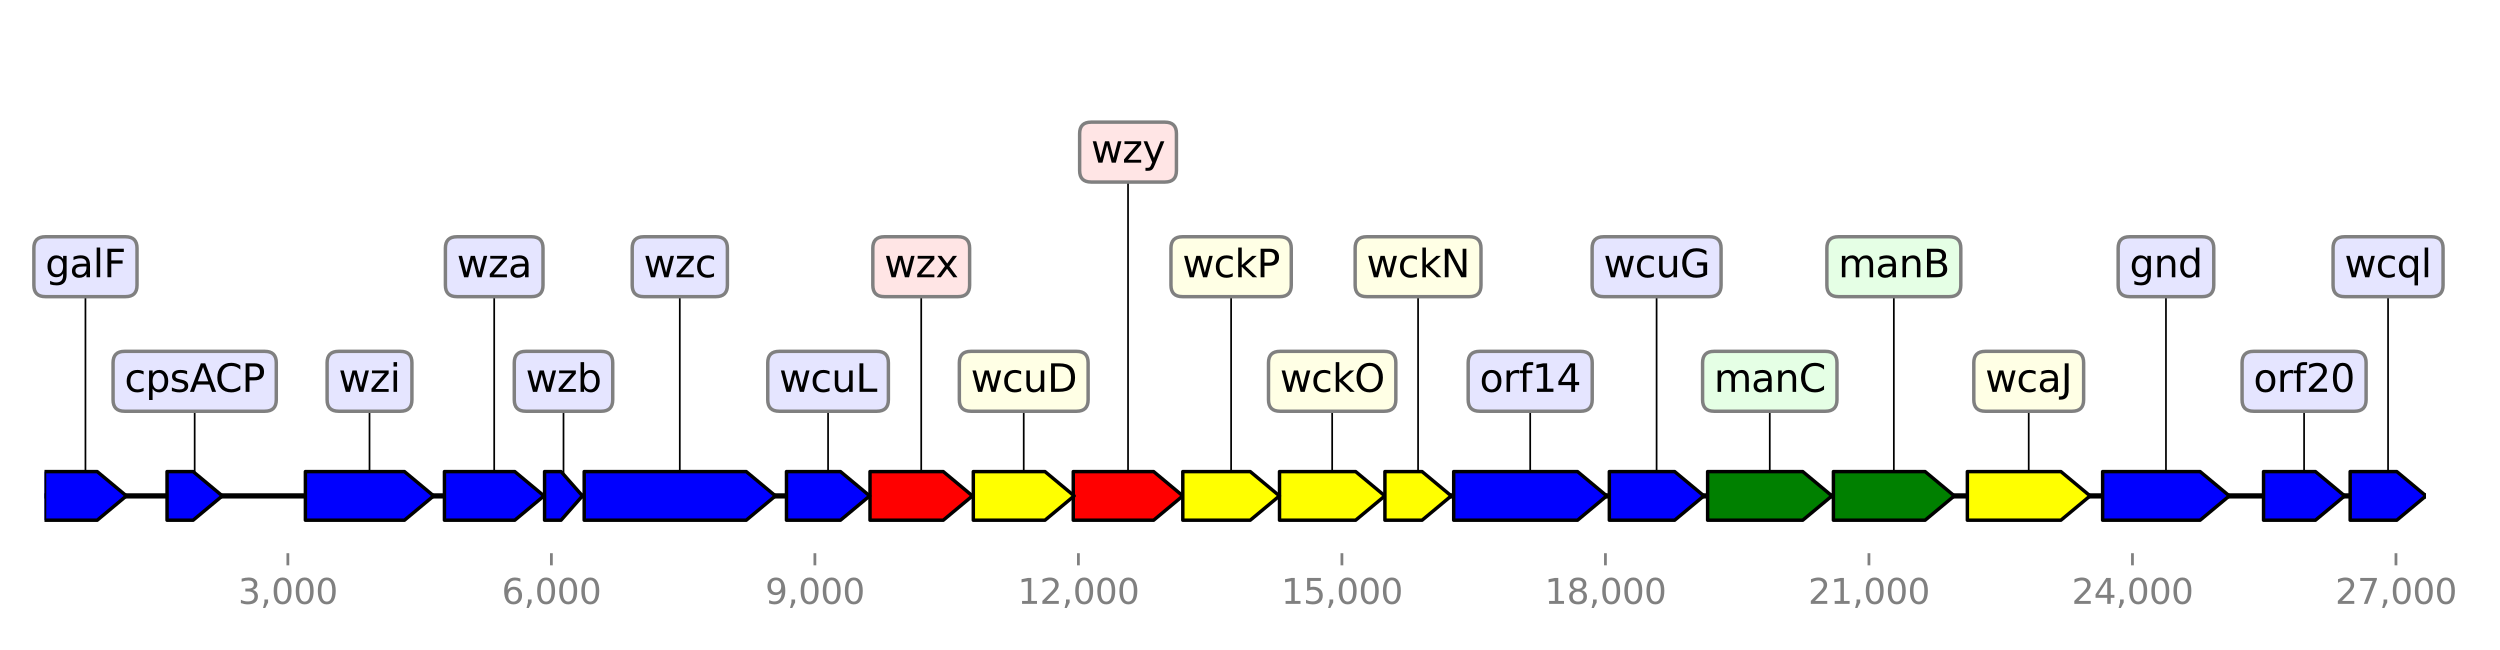 <?xml version="1.0" encoding="utf-8" standalone="no"?>
<!DOCTYPE svg PUBLIC "-//W3C//DTD SVG 1.1//EN"
  "http://www.w3.org/Graphics/SVG/1.1/DTD/svg11.dtd">
<svg height="187.2pt" version="1.1" viewBox="0 0 720 187.2" width="720pt" xmlns="http://www.w3.org/2000/svg" xmlns:xlink="http://www.w3.org/1999/xlink">
 <defs>
  <style type="text/css">*{stroke-linecap:butt;stroke-linejoin:round;}</style>
 </defs>
 <g id="figure_1">
  <g id="patch_1">
   <path d="M 0 187.2 
L 720 187.2 
L 720 0 
L 0 0 
z
" style="fill:#ffffff;"/>
  </g>
  <g id="axes_1">
   <g id="line2d_1">
    <path clip-path="url(#p49cddb6c77)" d="M 12.813 142.818 
L 698.685 142.818 
" style="fill:none;stroke:#000000;stroke-linecap:square;stroke-width:1.5;"/>
   </g>
   <g id="line2d_2">
    <path clip-path="url(#p49cddb6c77)" d="M 195.782 76.809 
L 195.782 142.818 
" style="fill:none;stroke:#000000;stroke-linecap:square;stroke-width:0.5;"/>
   </g>
   <g id="line2d_3">
    <path clip-path="url(#p49cddb6c77)" d="M 440.697 109.813 
L 440.697 142.818 
" style="fill:none;stroke:#000000;stroke-linecap:square;stroke-width:0.5;"/>
   </g>
   <g id="line2d_4">
    <path clip-path="url(#p49cddb6c77)" d="M 106.42 109.813 
L 106.42 142.818 
" style="fill:none;stroke:#000000;stroke-linecap:square;stroke-width:0.5;"/>
   </g>
   <g id="line2d_5">
    <path clip-path="url(#p49cddb6c77)" d="M 623.797 76.809 
L 623.797 142.818 
" style="fill:none;stroke:#000000;stroke-linecap:square;stroke-width:0.5;"/>
   </g>
   <g id="line2d_6">
    <path clip-path="url(#p49cddb6c77)" d="M 509.695 109.813 
L 509.695 142.818 
" style="fill:none;stroke:#000000;stroke-linecap:square;stroke-width:0.5;"/>
   </g>
   <g id="line2d_7">
    <path clip-path="url(#p49cddb6c77)" d="M 584.271 109.813 
L 584.271 142.818 
" style="fill:none;stroke:#000000;stroke-linecap:square;stroke-width:0.5;"/>
   </g>
   <g id="line2d_8">
    <path clip-path="url(#p49cddb6c77)" d="M 545.427 76.809 
L 545.427 142.818 
" style="fill:none;stroke:#000000;stroke-linecap:square;stroke-width:0.5;"/>
   </g>
   <g id="line2d_9">
    <path clip-path="url(#p49cddb6c77)" d="M 324.874 43.804 
L 324.874 142.818 
" style="fill:none;stroke:#000000;stroke-linecap:square;stroke-width:0.5;"/>
   </g>
   <g id="line2d_10">
    <path clip-path="url(#p49cddb6c77)" d="M 383.664 109.813 
L 383.664 142.818 
" style="fill:none;stroke:#000000;stroke-linecap:square;stroke-width:0.5;"/>
   </g>
   <g id="line2d_11">
    <path clip-path="url(#p49cddb6c77)" d="M 265.312 76.809 
L 265.312 142.818 
" style="fill:none;stroke:#000000;stroke-linecap:square;stroke-width:0.5;"/>
   </g>
   <g id="line2d_12">
    <path clip-path="url(#p49cddb6c77)" d="M 294.833 109.813 
L 294.833 142.818 
" style="fill:none;stroke:#000000;stroke-linecap:square;stroke-width:0.5;"/>
   </g>
   <g id="line2d_13">
    <path clip-path="url(#p49cddb6c77)" d="M 142.329 76.809 
L 142.329 142.818 
" style="fill:none;stroke:#000000;stroke-linecap:square;stroke-width:0.5;"/>
   </g>
   <g id="line2d_14">
    <path clip-path="url(#p49cddb6c77)" d="M 354.56 76.809 
L 354.56 142.818 
" style="fill:none;stroke:#000000;stroke-linecap:square;stroke-width:0.5;"/>
   </g>
   <g id="line2d_15">
    <path clip-path="url(#p49cddb6c77)" d="M 477.099 76.809 
L 477.099 142.818 
" style="fill:none;stroke:#000000;stroke-linecap:square;stroke-width:0.5;"/>
   </g>
   <g id="line2d_16">
    <path clip-path="url(#p49cddb6c77)" d="M 238.484 109.813 
L 238.484 142.818 
" style="fill:none;stroke:#000000;stroke-linecap:square;stroke-width:0.5;"/>
   </g>
   <g id="line2d_17">
    <path clip-path="url(#p49cddb6c77)" d="M 24.609 76.809 
L 24.609 142.818 
" style="fill:none;stroke:#000000;stroke-linecap:square;stroke-width:0.5;"/>
   </g>
   <g id="line2d_18">
    <path clip-path="url(#p49cddb6c77)" d="M 663.577 109.813 
L 663.577 142.818 
" style="fill:none;stroke:#000000;stroke-linecap:square;stroke-width:0.5;"/>
   </g>
   <g id="line2d_19">
    <path clip-path="url(#p49cddb6c77)" d="M 687.761 76.809 
L 687.761 142.818 
" style="fill:none;stroke:#000000;stroke-linecap:square;stroke-width:0.5;"/>
   </g>
   <g id="line2d_20">
    <path clip-path="url(#p49cddb6c77)" d="M 408.405 76.809 
L 408.405 142.818 
" style="fill:none;stroke:#000000;stroke-linecap:square;stroke-width:0.5;"/>
   </g>
   <g id="line2d_21">
    <path clip-path="url(#p49cddb6c77)" d="M 56.066 109.813 
L 56.066 142.818 
" style="fill:none;stroke:#000000;stroke-linecap:square;stroke-width:0.5;"/>
   </g>
   <g id="line2d_22">
    <path clip-path="url(#p49cddb6c77)" d="M 162.289 109.813 
L 162.289 142.818 
" style="fill:none;stroke:#000000;stroke-linecap:square;stroke-width:0.5;"/>
   </g>
   <g id="patch_2">
    <path clip-path="url(#p49cddb6c77)" d="M 168.246 135.818 
Q 191.582 135.818 214.918 135.818 
L 214.918 135.818 
Q 219.118 139.318 223.318 142.818 
Q 219.118 146.318 214.918 149.818 
L 214.918 149.818 
Q 191.582 149.818 168.246 149.818 
L 168.246 135.818 
z
" style="fill:#0000ff;stroke:#000000;stroke-linecap:round;"/>
   </g>
   <g id="patch_3">
    <path clip-path="url(#p49cddb6c77)" d="M 418.663 135.818 
Q 436.497 135.818 454.331 135.818 
L 454.331 135.818 
Q 458.531 139.318 462.73 142.818 
Q 458.531 146.318 454.331 149.818 
L 454.331 149.818 
Q 436.497 149.818 418.663 149.818 
L 418.663 135.818 
z
" style="fill:#0000ff;stroke:#000000;stroke-linecap:round;"/>
   </g>
   <g id="patch_4">
    <path clip-path="url(#p49cddb6c77)" d="M 87.953 135.818 
Q 102.22 135.818 116.488 135.818 
L 116.488 135.818 
Q 120.687 139.318 124.887 142.818 
Q 120.687 146.318 116.488 149.818 
L 116.488 149.818 
Q 102.22 149.818 87.953 149.818 
L 87.953 135.818 
z
" style="fill:#0000ff;stroke:#000000;stroke-linecap:round;"/>
   </g>
   <g id="patch_5">
    <path clip-path="url(#p49cddb6c77)" d="M 605.558 135.818 
Q 619.596 135.818 633.634 135.818 
L 633.634 135.818 
Q 637.835 139.318 642.037 142.818 
Q 637.835 146.318 633.634 149.818 
L 633.634 149.818 
Q 619.596 149.818 605.558 149.818 
L 605.558 135.818 
z
" style="fill:#0000ff;stroke:#000000;stroke-linecap:round;"/>
   </g>
   <g id="patch_6">
    <path clip-path="url(#p49cddb6c77)" d="M 491.797 135.818 
Q 505.493 135.818 519.19 135.818 
L 519.19 135.818 
Q 523.391 139.318 527.592 142.818 
Q 523.391 146.318 519.19 149.818 
L 519.19 149.818 
Q 505.493 149.818 491.797 149.818 
L 491.797 135.818 
z
" style="fill:#008000;stroke:#000000;stroke-linecap:round;"/>
   </g>
   <g id="patch_7">
    <path clip-path="url(#p49cddb6c77)" d="M 566.601 135.818 
Q 580.071 135.818 593.541 135.818 
L 593.541 135.818 
Q 597.741 139.318 601.941 142.818 
Q 597.741 146.318 593.541 149.818 
L 593.541 149.818 
Q 580.071 149.818 566.601 149.818 
L 566.601 135.818 
z
" style="fill:#ffff00;stroke:#000000;stroke-linecap:round;"/>
   </g>
   <g id="patch_8">
    <path clip-path="url(#p49cddb6c77)" d="M 528.022 135.818 
Q 541.227 135.818 554.431 135.818 
L 554.431 135.818 
Q 558.631 139.318 562.831 142.818 
Q 558.631 146.318 554.431 149.818 
L 554.431 149.818 
Q 541.227 149.818 528.022 149.818 
L 528.022 135.818 
z
" style="fill:#008000;stroke:#000000;stroke-linecap:round;"/>
   </g>
   <g id="patch_9">
    <path clip-path="url(#p49cddb6c77)" d="M 309.101 135.818 
Q 320.674 135.818 332.248 135.818 
L 332.248 135.818 
Q 336.447 139.318 340.646 142.818 
Q 336.447 146.318 332.248 149.818 
L 332.248 149.818 
Q 320.674 149.818 309.101 149.818 
L 309.101 135.818 
z
" style="fill:#ff0000;stroke:#000000;stroke-linecap:round;"/>
   </g>
   <g id="patch_10">
    <path clip-path="url(#p49cddb6c77)" d="M 368.499 135.818 
Q 379.464 135.818 390.429 135.818 
L 390.429 135.818 
Q 394.629 139.318 398.83 142.818 
Q 394.629 146.318 390.429 149.818 
L 390.429 149.818 
Q 379.464 149.818 368.499 149.818 
L 368.499 135.818 
z
" style="fill:#ffff00;stroke:#000000;stroke-linecap:round;"/>
   </g>
   <g id="patch_11">
    <path clip-path="url(#p49cddb6c77)" d="M 250.563 135.818 
Q 261.111 135.818 271.659 135.818 
L 271.659 135.818 
Q 275.86 139.318 280.06 142.818 
Q 275.86 146.318 271.659 149.818 
L 271.659 149.818 
Q 261.111 149.818 250.563 149.818 
L 250.563 135.818 
z
" style="fill:#ff0000;stroke:#000000;stroke-linecap:round;"/>
   </g>
   <g id="patch_12">
    <path clip-path="url(#p49cddb6c77)" d="M 280.313 135.818 
Q 290.634 135.818 300.956 135.818 
L 300.956 135.818 
Q 305.155 139.318 309.354 142.818 
Q 305.155 146.318 300.956 149.818 
L 300.956 149.818 
Q 290.634 149.818 280.313 149.818 
L 280.313 135.818 
z
" style="fill:#ffff00;stroke:#000000;stroke-linecap:round;"/>
   </g>
   <g id="patch_13">
    <path clip-path="url(#p49cddb6c77)" d="M 127.999 135.818 
Q 138.129 135.818 148.26 135.818 
L 148.26 135.818 
Q 152.46 139.318 156.66 142.818 
Q 152.46 146.318 148.26 149.818 
L 148.26 149.818 
Q 138.129 149.818 127.999 149.818 
L 127.999 135.818 
z
" style="fill:#0000ff;stroke:#000000;stroke-linecap:round;"/>
   </g>
   <g id="patch_14">
    <path clip-path="url(#p49cddb6c77)" d="M 340.646 135.818 
Q 350.36 135.818 360.073 135.818 
L 360.073 135.818 
Q 364.273 139.318 368.473 142.818 
Q 364.273 146.318 360.073 149.818 
L 360.073 149.818 
Q 350.36 149.818 340.646 149.818 
L 340.646 135.818 
z
" style="fill:#ffff00;stroke:#000000;stroke-linecap:round;"/>
   </g>
   <g id="patch_15">
    <path clip-path="url(#p49cddb6c77)" d="M 463.489 135.818 
Q 472.898 135.818 482.306 135.818 
L 482.306 135.818 
Q 486.508 139.318 490.709 142.818 
Q 486.508 146.318 482.306 149.818 
L 482.306 149.818 
Q 472.898 149.818 463.489 149.818 
L 463.489 135.818 
z
" style="fill:#0000ff;stroke:#000000;stroke-linecap:round;"/>
   </g>
   <g id="patch_16">
    <path clip-path="url(#p49cddb6c77)" d="M 226.506 135.818 
Q 234.283 135.818 242.06 135.818 
L 242.06 135.818 
Q 246.261 139.318 250.462 142.818 
Q 246.261 146.318 242.06 149.818 
L 242.06 149.818 
Q 234.283 149.818 226.506 149.818 
L 226.506 135.818 
z
" style="fill:#0000ff;stroke:#000000;stroke-linecap:round;"/>
   </g>
   <g id="patch_17">
    <path clip-path="url(#p49cddb6c77)" d="M 12.821 135.818 
Q 20.409 135.818 27.997 135.818 
L 27.997 135.818 
Q 32.197 139.318 36.398 142.818 
Q 32.197 146.318 27.997 149.818 
L 27.997 149.818 
Q 20.409 149.818 12.821 149.818 
L 12.821 135.818 
z
" style="fill:#0000ff;stroke:#000000;stroke-linecap:round;"/>
   </g>
   <g id="patch_18">
    <path clip-path="url(#p49cddb6c77)" d="M 651.903 135.818 
Q 659.377 135.818 666.852 135.818 
L 666.852 135.818 
Q 671.052 139.318 675.252 142.818 
Q 671.052 146.318 666.852 149.818 
L 666.852 149.818 
Q 659.377 149.818 651.903 149.818 
L 651.903 135.818 
z
" style="fill:#0000ff;stroke:#000000;stroke-linecap:round;"/>
   </g>
   <g id="patch_19">
    <path clip-path="url(#p49cddb6c77)" d="M 676.846 135.818 
Q 683.56 135.818 690.274 135.818 
L 690.274 135.818 
Q 694.476 139.318 698.677 142.818 
Q 694.476 146.318 690.274 149.818 
L 690.274 149.818 
Q 683.56 149.818 676.846 149.818 
L 676.846 135.818 
z
" style="fill:#0000ff;stroke:#000000;stroke-linecap:round;"/>
   </g>
   <g id="patch_20">
    <path clip-path="url(#p49cddb6c77)" d="M 398.855 135.818 
Q 404.206 135.818 409.557 135.818 
L 409.557 135.818 
Q 413.756 139.318 417.955 142.818 
Q 413.756 146.318 409.557 149.818 
L 409.557 149.818 
Q 404.206 149.818 398.855 149.818 
L 398.855 135.818 
z
" style="fill:#ffff00;stroke:#000000;stroke-linecap:round;"/>
   </g>
   <g id="patch_21">
    <path clip-path="url(#p49cddb6c77)" d="M 48.11 135.818 
Q 51.865 135.818 55.619 135.818 
L 55.619 135.818 
Q 59.821 139.318 64.022 142.818 
Q 59.821 146.318 55.619 149.818 
L 55.619 149.818 
Q 51.865 149.818 48.11 149.818 
L 48.11 135.818 
z
" style="fill:#0000ff;stroke:#000000;stroke-linecap:round;"/>
   </g>
   <g id="patch_22">
    <path clip-path="url(#p49cddb6c77)" d="M 156.837 135.818 
Q 159.208 135.818 161.578 135.818 
L 161.578 135.818 
Q 164.659 139.318 167.74 142.818 
Q 164.659 146.318 161.578 149.818 
L 161.578 149.818 
Q 159.208 149.818 156.837 149.818 
L 156.837 135.818 
z
" style="fill:#0000ff;stroke:#000000;stroke-linecap:round;"/>
   </g>
   <g id="matplotlib.axis_1">
    <g id="xtick_1">
     <g id="line2d_23">
      <defs>
       <path d="M 0 0 
L 0 3.5 
" id="mda0c9b6fb5" style="stroke:#808080;stroke-width:0.8;"/>
      </defs>
      <g>
       <use style="fill:#808080;stroke:#808080;stroke-width:0.8;" x="82.906" xlink:href="#mda0c9b6fb5" y="159.32"/>
      </g>
     </g>
     <g id="text_1">
      <!-- 3,000 -->
      <g style="fill:#808080;" transform="translate(68.592 173.918)scale(0.1 -0.1)">
       <defs>
        <path d="M 2597 2516 
Q 3050 2419 3304 2112 
Q 3559 1806 3559 1356 
Q 3559 666 3084 287 
Q 2609 -91 1734 -91 
Q 1441 -91 1130 -33 
Q 819 25 488 141 
L 488 750 
Q 750 597 1062 519 
Q 1375 441 1716 441 
Q 2309 441 2620 675 
Q 2931 909 2931 1356 
Q 2931 1769 2642 2001 
Q 2353 2234 1838 2234 
L 1294 2234 
L 1294 2753 
L 1863 2753 
Q 2328 2753 2575 2939 
Q 2822 3125 2822 3475 
Q 2822 3834 2567 4026 
Q 2313 4219 1838 4219 
Q 1578 4219 1281 4162 
Q 984 4106 628 3988 
L 628 4550 
Q 988 4650 1302 4700 
Q 1616 4750 1894 4750 
Q 2613 4750 3031 4423 
Q 3450 4097 3450 3541 
Q 3450 3153 3228 2886 
Q 3006 2619 2597 2516 
z
" id="DejaVuSans-33" transform="scale(0.016)"/>
        <path d="M 750 794 
L 1409 794 
L 1409 256 
L 897 -744 
L 494 -744 
L 750 256 
L 750 794 
z
" id="DejaVuSans-2c" transform="scale(0.016)"/>
        <path d="M 2034 4250 
Q 1547 4250 1301 3770 
Q 1056 3291 1056 2328 
Q 1056 1369 1301 889 
Q 1547 409 2034 409 
Q 2525 409 2770 889 
Q 3016 1369 3016 2328 
Q 3016 3291 2770 3770 
Q 2525 4250 2034 4250 
z
M 2034 4750 
Q 2819 4750 3233 4129 
Q 3647 3509 3647 2328 
Q 3647 1150 3233 529 
Q 2819 -91 2034 -91 
Q 1250 -91 836 529 
Q 422 1150 422 2328 
Q 422 3509 836 4129 
Q 1250 4750 2034 4750 
z
" id="DejaVuSans-30" transform="scale(0.016)"/>
       </defs>
       <use xlink:href="#DejaVuSans-33"/>
       <use x="63.623" xlink:href="#DejaVuSans-2c"/>
       <use x="95.41" xlink:href="#DejaVuSans-30"/>
       <use x="159.033" xlink:href="#DejaVuSans-30"/>
       <use x="222.656" xlink:href="#DejaVuSans-30"/>
      </g>
     </g>
    </g>
    <g id="xtick_2">
     <g id="line2d_24">
      <g>
       <use style="fill:#808080;stroke:#808080;stroke-width:0.8;" x="158.798" xlink:href="#mda0c9b6fb5" y="159.32"/>
      </g>
     </g>
     <g id="text_2">
      <!-- 6,000 -->
      <g style="fill:#808080;" transform="translate(144.484 173.918)scale(0.1 -0.1)">
       <defs>
        <path d="M 2113 2584 
Q 1688 2584 1439 2293 
Q 1191 2003 1191 1497 
Q 1191 994 1439 701 
Q 1688 409 2113 409 
Q 2538 409 2786 701 
Q 3034 994 3034 1497 
Q 3034 2003 2786 2293 
Q 2538 2584 2113 2584 
z
M 3366 4563 
L 3366 3988 
Q 3128 4100 2886 4159 
Q 2644 4219 2406 4219 
Q 1781 4219 1451 3797 
Q 1122 3375 1075 2522 
Q 1259 2794 1537 2939 
Q 1816 3084 2150 3084 
Q 2853 3084 3261 2657 
Q 3669 2231 3669 1497 
Q 3669 778 3244 343 
Q 2819 -91 2113 -91 
Q 1303 -91 875 529 
Q 447 1150 447 2328 
Q 447 3434 972 4092 
Q 1497 4750 2381 4750 
Q 2619 4750 2861 4703 
Q 3103 4656 3366 4563 
z
" id="DejaVuSans-36" transform="scale(0.016)"/>
       </defs>
       <use xlink:href="#DejaVuSans-36"/>
       <use x="63.623" xlink:href="#DejaVuSans-2c"/>
       <use x="95.41" xlink:href="#DejaVuSans-30"/>
       <use x="159.033" xlink:href="#DejaVuSans-30"/>
       <use x="222.656" xlink:href="#DejaVuSans-30"/>
      </g>
     </g>
    </g>
    <g id="xtick_3">
     <g id="line2d_25">
      <g>
       <use style="fill:#808080;stroke:#808080;stroke-width:0.8;" x="234.689" xlink:href="#mda0c9b6fb5" y="159.32"/>
      </g>
     </g>
     <g id="text_3">
      <!-- 9,000 -->
      <g style="fill:#808080;" transform="translate(220.375 173.918)scale(0.1 -0.1)">
       <defs>
        <path d="M 703 97 
L 703 672 
Q 941 559 1184 500 
Q 1428 441 1663 441 
Q 2288 441 2617 861 
Q 2947 1281 2994 2138 
Q 2813 1869 2534 1725 
Q 2256 1581 1919 1581 
Q 1219 1581 811 2004 
Q 403 2428 403 3163 
Q 403 3881 828 4315 
Q 1253 4750 1959 4750 
Q 2769 4750 3195 4129 
Q 3622 3509 3622 2328 
Q 3622 1225 3098 567 
Q 2575 -91 1691 -91 
Q 1453 -91 1209 -44 
Q 966 3 703 97 
z
M 1959 2075 
Q 2384 2075 2632 2365 
Q 2881 2656 2881 3163 
Q 2881 3666 2632 3958 
Q 2384 4250 1959 4250 
Q 1534 4250 1286 3958 
Q 1038 3666 1038 3163 
Q 1038 2656 1286 2365 
Q 1534 2075 1959 2075 
z
" id="DejaVuSans-39" transform="scale(0.016)"/>
       </defs>
       <use xlink:href="#DejaVuSans-39"/>
       <use x="63.623" xlink:href="#DejaVuSans-2c"/>
       <use x="95.41" xlink:href="#DejaVuSans-30"/>
       <use x="159.033" xlink:href="#DejaVuSans-30"/>
       <use x="222.656" xlink:href="#DejaVuSans-30"/>
      </g>
     </g>
    </g>
    <g id="xtick_4">
     <g id="line2d_26">
      <g>
       <use style="fill:#808080;stroke:#808080;stroke-width:0.8;" x="310.581" xlink:href="#mda0c9b6fb5" y="159.32"/>
      </g>
     </g>
     <g id="text_4">
      <!-- 12,000 -->
      <g style="fill:#808080;" transform="translate(293.085 173.918)scale(0.1 -0.1)">
       <defs>
        <path d="M 794 531 
L 1825 531 
L 1825 4091 
L 703 3866 
L 703 4441 
L 1819 4666 
L 2450 4666 
L 2450 531 
L 3481 531 
L 3481 0 
L 794 0 
L 794 531 
z
" id="DejaVuSans-31" transform="scale(0.016)"/>
        <path d="M 1228 531 
L 3431 531 
L 3431 0 
L 469 0 
L 469 531 
Q 828 903 1448 1529 
Q 2069 2156 2228 2338 
Q 2531 2678 2651 2914 
Q 2772 3150 2772 3378 
Q 2772 3750 2511 3984 
Q 2250 4219 1831 4219 
Q 1534 4219 1204 4116 
Q 875 4013 500 3803 
L 500 4441 
Q 881 4594 1212 4672 
Q 1544 4750 1819 4750 
Q 2544 4750 2975 4387 
Q 3406 4025 3406 3419 
Q 3406 3131 3298 2873 
Q 3191 2616 2906 2266 
Q 2828 2175 2409 1742 
Q 1991 1309 1228 531 
z
" id="DejaVuSans-32" transform="scale(0.016)"/>
       </defs>
       <use xlink:href="#DejaVuSans-31"/>
       <use x="63.623" xlink:href="#DejaVuSans-32"/>
       <use x="127.246" xlink:href="#DejaVuSans-2c"/>
       <use x="159.033" xlink:href="#DejaVuSans-30"/>
       <use x="222.656" xlink:href="#DejaVuSans-30"/>
       <use x="286.279" xlink:href="#DejaVuSans-30"/>
      </g>
     </g>
    </g>
    <g id="xtick_5">
     <g id="line2d_27">
      <g>
       <use style="fill:#808080;stroke:#808080;stroke-width:0.8;" x="386.472" xlink:href="#mda0c9b6fb5" y="159.32"/>
      </g>
     </g>
     <g id="text_5">
      <!-- 15,000 -->
      <g style="fill:#808080;" transform="translate(368.977 173.918)scale(0.1 -0.1)">
       <defs>
        <path d="M 691 4666 
L 3169 4666 
L 3169 4134 
L 1269 4134 
L 1269 2991 
Q 1406 3038 1543 3061 
Q 1681 3084 1819 3084 
Q 2600 3084 3056 2656 
Q 3513 2228 3513 1497 
Q 3513 744 3044 326 
Q 2575 -91 1722 -91 
Q 1428 -91 1123 -41 
Q 819 9 494 109 
L 494 744 
Q 775 591 1075 516 
Q 1375 441 1709 441 
Q 2250 441 2565 725 
Q 2881 1009 2881 1497 
Q 2881 1984 2565 2268 
Q 2250 2553 1709 2553 
Q 1456 2553 1204 2497 
Q 953 2441 691 2322 
L 691 4666 
z
" id="DejaVuSans-35" transform="scale(0.016)"/>
       </defs>
       <use xlink:href="#DejaVuSans-31"/>
       <use x="63.623" xlink:href="#DejaVuSans-35"/>
       <use x="127.246" xlink:href="#DejaVuSans-2c"/>
       <use x="159.033" xlink:href="#DejaVuSans-30"/>
       <use x="222.656" xlink:href="#DejaVuSans-30"/>
       <use x="286.279" xlink:href="#DejaVuSans-30"/>
      </g>
     </g>
    </g>
    <g id="xtick_6">
     <g id="line2d_28">
      <g>
       <use style="fill:#808080;stroke:#808080;stroke-width:0.8;" x="462.364" xlink:href="#mda0c9b6fb5" y="159.32"/>
      </g>
     </g>
     <g id="text_6">
      <!-- 18,000 -->
      <g style="fill:#808080;" transform="translate(444.868 173.918)scale(0.1 -0.1)">
       <defs>
        <path d="M 2034 2216 
Q 1584 2216 1326 1975 
Q 1069 1734 1069 1313 
Q 1069 891 1326 650 
Q 1584 409 2034 409 
Q 2484 409 2743 651 
Q 3003 894 3003 1313 
Q 3003 1734 2745 1975 
Q 2488 2216 2034 2216 
z
M 1403 2484 
Q 997 2584 770 2862 
Q 544 3141 544 3541 
Q 544 4100 942 4425 
Q 1341 4750 2034 4750 
Q 2731 4750 3128 4425 
Q 3525 4100 3525 3541 
Q 3525 3141 3298 2862 
Q 3072 2584 2669 2484 
Q 3125 2378 3379 2068 
Q 3634 1759 3634 1313 
Q 3634 634 3220 271 
Q 2806 -91 2034 -91 
Q 1263 -91 848 271 
Q 434 634 434 1313 
Q 434 1759 690 2068 
Q 947 2378 1403 2484 
z
M 1172 3481 
Q 1172 3119 1398 2916 
Q 1625 2713 2034 2713 
Q 2441 2713 2670 2916 
Q 2900 3119 2900 3481 
Q 2900 3844 2670 4047 
Q 2441 4250 2034 4250 
Q 1625 4250 1398 4047 
Q 1172 3844 1172 3481 
z
" id="DejaVuSans-38" transform="scale(0.016)"/>
       </defs>
       <use xlink:href="#DejaVuSans-31"/>
       <use x="63.623" xlink:href="#DejaVuSans-38"/>
       <use x="127.246" xlink:href="#DejaVuSans-2c"/>
       <use x="159.033" xlink:href="#DejaVuSans-30"/>
       <use x="222.656" xlink:href="#DejaVuSans-30"/>
       <use x="286.279" xlink:href="#DejaVuSans-30"/>
      </g>
     </g>
    </g>
    <g id="xtick_7">
     <g id="line2d_29">
      <g>
       <use style="fill:#808080;stroke:#808080;stroke-width:0.8;" x="538.255" xlink:href="#mda0c9b6fb5" y="159.32"/>
      </g>
     </g>
     <g id="text_7">
      <!-- 21,000 -->
      <g style="fill:#808080;" transform="translate(520.76 173.918)scale(0.1 -0.1)">
       <use xlink:href="#DejaVuSans-32"/>
       <use x="63.623" xlink:href="#DejaVuSans-31"/>
       <use x="127.246" xlink:href="#DejaVuSans-2c"/>
       <use x="159.033" xlink:href="#DejaVuSans-30"/>
       <use x="222.656" xlink:href="#DejaVuSans-30"/>
       <use x="286.279" xlink:href="#DejaVuSans-30"/>
      </g>
     </g>
    </g>
    <g id="xtick_8">
     <g id="line2d_30">
      <g>
       <use style="fill:#808080;stroke:#808080;stroke-width:0.8;" x="614.147" xlink:href="#mda0c9b6fb5" y="159.32"/>
      </g>
     </g>
     <g id="text_8">
      <!-- 24,000 -->
      <g style="fill:#808080;" transform="translate(596.651 173.918)scale(0.1 -0.1)">
       <defs>
        <path d="M 2419 4116 
L 825 1625 
L 2419 1625 
L 2419 4116 
z
M 2253 4666 
L 3047 4666 
L 3047 1625 
L 3713 1625 
L 3713 1100 
L 3047 1100 
L 3047 0 
L 2419 0 
L 2419 1100 
L 313 1100 
L 313 1709 
L 2253 4666 
z
" id="DejaVuSans-34" transform="scale(0.016)"/>
       </defs>
       <use xlink:href="#DejaVuSans-32"/>
       <use x="63.623" xlink:href="#DejaVuSans-34"/>
       <use x="127.246" xlink:href="#DejaVuSans-2c"/>
       <use x="159.033" xlink:href="#DejaVuSans-30"/>
       <use x="222.656" xlink:href="#DejaVuSans-30"/>
       <use x="286.279" xlink:href="#DejaVuSans-30"/>
      </g>
     </g>
    </g>
    <g id="xtick_9">
     <g id="line2d_31">
      <g>
       <use style="fill:#808080;stroke:#808080;stroke-width:0.8;" x="690.038" xlink:href="#mda0c9b6fb5" y="159.32"/>
      </g>
     </g>
     <g id="text_9">
      <!-- 27,000 -->
      <g style="fill:#808080;" transform="translate(672.543 173.918)scale(0.1 -0.1)">
       <defs>
        <path d="M 525 4666 
L 3525 4666 
L 3525 4397 
L 1831 0 
L 1172 0 
L 2766 4134 
L 525 4134 
L 525 4666 
z
" id="DejaVuSans-37" transform="scale(0.016)"/>
       </defs>
       <use xlink:href="#DejaVuSans-32"/>
       <use x="63.623" xlink:href="#DejaVuSans-37"/>
       <use x="127.246" xlink:href="#DejaVuSans-2c"/>
       <use x="159.033" xlink:href="#DejaVuSans-30"/>
       <use x="222.656" xlink:href="#DejaVuSans-30"/>
       <use x="286.279" xlink:href="#DejaVuSans-30"/>
      </g>
     </g>
    </g>
   </g>
   <g id="linkto_wzc">
    <g id="patch_23">
     <a xlink:href="wzc">
      <path d="M 185.374 85.432 
L 206.191 85.432 
Q 209.491 85.432 209.491 82.132 
L 209.491 71.486 
Q 209.491 68.186 206.191 68.186 
L 185.374 68.186 
Q 182.074 68.186 182.074 71.486 
L 182.074 82.132 
Q 182.074 85.432 185.374 85.432 
z
" style="fill:#e5e5ff;stroke:#808080;stroke-linejoin:miter;"/>
     </a>
    </g>
    <!-- wzc -->
    <g transform="translate(185.374 79.844)scale(0.11 -0.11)">
     <defs>
      <path d="M 269 3500 
L 844 3500 
L 1563 769 
L 2278 3500 
L 2956 3500 
L 3675 769 
L 4391 3500 
L 4966 3500 
L 4050 0 
L 3372 0 
L 2619 2869 
L 1863 0 
L 1184 0 
L 269 3500 
z
" id="DejaVuSans-77" transform="scale(0.016)"/>
      <path d="M 353 3500 
L 3084 3500 
L 3084 2975 
L 922 459 
L 3084 459 
L 3084 0 
L 275 0 
L 275 525 
L 2438 3041 
L 353 3041 
L 353 3500 
z
" id="DejaVuSans-7a" transform="scale(0.016)"/>
      <path d="M 3122 3366 
L 3122 2828 
Q 2878 2963 2633 3030 
Q 2388 3097 2138 3097 
Q 1578 3097 1268 2742 
Q 959 2388 959 1747 
Q 959 1106 1268 751 
Q 1578 397 2138 397 
Q 2388 397 2633 464 
Q 2878 531 3122 666 
L 3122 134 
Q 2881 22 2623 -34 
Q 2366 -91 2075 -91 
Q 1284 -91 818 406 
Q 353 903 353 1747 
Q 353 2603 823 3093 
Q 1294 3584 2113 3584 
Q 2378 3584 2631 3529 
Q 2884 3475 3122 3366 
z
" id="DejaVuSans-63" transform="scale(0.016)"/>
     </defs>
     <use xlink:href="#DejaVuSans-77"/>
     <use x="81.787" xlink:href="#DejaVuSans-7a"/>
     <use x="134.277" xlink:href="#DejaVuSans-63"/>
    </g>
   </g>
   <g id="linkto_orf14">
    <g id="patch_24">
     <a xlink:href="orf14">
      <path d="M 426.135 118.436 
L 455.258 118.436 
Q 458.558 118.436 458.558 115.136 
L 458.558 104.49 
Q 458.558 101.19 455.258 101.19 
L 426.135 101.19 
Q 422.835 101.19 422.835 104.49 
L 422.835 115.136 
Q 422.835 118.436 426.135 118.436 
z
" style="fill:#e5e5ff;stroke:#808080;stroke-linejoin:miter;"/>
     </a>
    </g>
    <!-- orf14 -->
    <g transform="translate(426.135 112.849)scale(0.11 -0.11)">
     <defs>
      <path d="M 1959 3097 
Q 1497 3097 1228 2736 
Q 959 2375 959 1747 
Q 959 1119 1226 758 
Q 1494 397 1959 397 
Q 2419 397 2687 759 
Q 2956 1122 2956 1747 
Q 2956 2369 2687 2733 
Q 2419 3097 1959 3097 
z
M 1959 3584 
Q 2709 3584 3137 3096 
Q 3566 2609 3566 1747 
Q 3566 888 3137 398 
Q 2709 -91 1959 -91 
Q 1206 -91 779 398 
Q 353 888 353 1747 
Q 353 2609 779 3096 
Q 1206 3584 1959 3584 
z
" id="DejaVuSans-6f" transform="scale(0.016)"/>
      <path d="M 2631 2963 
Q 2534 3019 2420 3045 
Q 2306 3072 2169 3072 
Q 1681 3072 1420 2755 
Q 1159 2438 1159 1844 
L 1159 0 
L 581 0 
L 581 3500 
L 1159 3500 
L 1159 2956 
Q 1341 3275 1631 3429 
Q 1922 3584 2338 3584 
Q 2397 3584 2469 3576 
Q 2541 3569 2628 3553 
L 2631 2963 
z
" id="DejaVuSans-72" transform="scale(0.016)"/>
      <path d="M 2375 4863 
L 2375 4384 
L 1825 4384 
Q 1516 4384 1395 4259 
Q 1275 4134 1275 3809 
L 1275 3500 
L 2222 3500 
L 2222 3053 
L 1275 3053 
L 1275 0 
L 697 0 
L 697 3053 
L 147 3053 
L 147 3500 
L 697 3500 
L 697 3744 
Q 697 4328 969 4595 
Q 1241 4863 1831 4863 
L 2375 4863 
z
" id="DejaVuSans-66" transform="scale(0.016)"/>
     </defs>
     <use xlink:href="#DejaVuSans-6f"/>
     <use x="61.182" xlink:href="#DejaVuSans-72"/>
     <use x="102.295" xlink:href="#DejaVuSans-66"/>
     <use x="137.5" xlink:href="#DejaVuSans-31"/>
     <use x="201.123" xlink:href="#DejaVuSans-34"/>
    </g>
   </g>
   <g id="linkto_wzi">
    <g id="patch_25">
     <a xlink:href="wzi">
      <path d="M 97.508 118.436 
L 115.333 118.436 
Q 118.633 118.436 118.633 115.136 
L 118.633 104.49 
Q 118.633 101.19 115.333 101.19 
L 97.508 101.19 
Q 94.208 101.19 94.208 104.49 
L 94.208 115.136 
Q 94.208 118.436 97.508 118.436 
z
" style="fill:#e5e5ff;stroke:#808080;stroke-linejoin:miter;"/>
     </a>
    </g>
    <!-- wzi -->
    <g transform="translate(97.508 112.849)scale(0.11 -0.11)">
     <defs>
      <path d="M 603 3500 
L 1178 3500 
L 1178 0 
L 603 0 
L 603 3500 
z
M 603 4863 
L 1178 4863 
L 1178 4134 
L 603 4134 
L 603 4863 
z
" id="DejaVuSans-69" transform="scale(0.016)"/>
     </defs>
     <use xlink:href="#DejaVuSans-77"/>
     <use x="81.787" xlink:href="#DejaVuSans-7a"/>
     <use x="134.277" xlink:href="#DejaVuSans-69"/>
    </g>
   </g>
   <g id="linkto_gnd">
    <g id="patch_26">
     <a xlink:href="gnd">
      <path d="M 613.328 85.432 
L 634.266 85.432 
Q 637.566 85.432 637.566 82.132 
L 637.566 71.486 
Q 637.566 68.186 634.266 68.186 
L 613.328 68.186 
Q 610.028 68.186 610.028 71.486 
L 610.028 82.132 
Q 610.028 85.432 613.328 85.432 
z
" style="fill:#e5e5ff;stroke:#808080;stroke-linejoin:miter;"/>
     </a>
    </g>
    <!-- gnd -->
    <g transform="translate(613.328 79.844)scale(0.11 -0.11)">
     <defs>
      <path d="M 2906 1791 
Q 2906 2416 2648 2759 
Q 2391 3103 1925 3103 
Q 1463 3103 1205 2759 
Q 947 2416 947 1791 
Q 947 1169 1205 825 
Q 1463 481 1925 481 
Q 2391 481 2648 825 
Q 2906 1169 2906 1791 
z
M 3481 434 
Q 3481 -459 3084 -895 
Q 2688 -1331 1869 -1331 
Q 1566 -1331 1297 -1286 
Q 1028 -1241 775 -1147 
L 775 -588 
Q 1028 -725 1275 -790 
Q 1522 -856 1778 -856 
Q 2344 -856 2625 -561 
Q 2906 -266 2906 331 
L 2906 616 
Q 2728 306 2450 153 
Q 2172 0 1784 0 
Q 1141 0 747 490 
Q 353 981 353 1791 
Q 353 2603 747 3093 
Q 1141 3584 1784 3584 
Q 2172 3584 2450 3431 
Q 2728 3278 2906 2969 
L 2906 3500 
L 3481 3500 
L 3481 434 
z
" id="DejaVuSans-67" transform="scale(0.016)"/>
      <path d="M 3513 2113 
L 3513 0 
L 2938 0 
L 2938 2094 
Q 2938 2591 2744 2837 
Q 2550 3084 2163 3084 
Q 1697 3084 1428 2787 
Q 1159 2491 1159 1978 
L 1159 0 
L 581 0 
L 581 3500 
L 1159 3500 
L 1159 2956 
Q 1366 3272 1645 3428 
Q 1925 3584 2291 3584 
Q 2894 3584 3203 3211 
Q 3513 2838 3513 2113 
z
" id="DejaVuSans-6e" transform="scale(0.016)"/>
      <path d="M 2906 2969 
L 2906 4863 
L 3481 4863 
L 3481 0 
L 2906 0 
L 2906 525 
Q 2725 213 2448 61 
Q 2172 -91 1784 -91 
Q 1150 -91 751 415 
Q 353 922 353 1747 
Q 353 2572 751 3078 
Q 1150 3584 1784 3584 
Q 2172 3584 2448 3432 
Q 2725 3281 2906 2969 
z
M 947 1747 
Q 947 1113 1208 752 
Q 1469 391 1925 391 
Q 2381 391 2643 752 
Q 2906 1113 2906 1747 
Q 2906 2381 2643 2742 
Q 2381 3103 1925 3103 
Q 1469 3103 1208 2742 
Q 947 2381 947 1747 
z
" id="DejaVuSans-64" transform="scale(0.016)"/>
     </defs>
     <use xlink:href="#DejaVuSans-67"/>
     <use x="63.477" xlink:href="#DejaVuSans-6e"/>
     <use x="126.855" xlink:href="#DejaVuSans-64"/>
    </g>
   </g>
   <g id="linkto_manC">
    <g id="patch_27">
     <a xlink:href="manC">
      <path d="M 493.641 118.436 
L 525.749 118.436 
Q 529.049 118.436 529.049 115.136 
L 529.049 104.49 
Q 529.049 101.19 525.749 101.19 
L 493.641 101.19 
Q 490.341 101.19 490.341 104.49 
L 490.341 115.136 
Q 490.341 118.436 493.641 118.436 
z
" style="fill:#e5ffe5;stroke:#808080;stroke-linejoin:miter;"/>
     </a>
    </g>
    <!-- manC -->
    <g transform="translate(493.641 112.849)scale(0.11 -0.11)">
     <defs>
      <path d="M 3328 2828 
Q 3544 3216 3844 3400 
Q 4144 3584 4550 3584 
Q 5097 3584 5394 3201 
Q 5691 2819 5691 2113 
L 5691 0 
L 5113 0 
L 5113 2094 
Q 5113 2597 4934 2840 
Q 4756 3084 4391 3084 
Q 3944 3084 3684 2787 
Q 3425 2491 3425 1978 
L 3425 0 
L 2847 0 
L 2847 2094 
Q 2847 2600 2669 2842 
Q 2491 3084 2119 3084 
Q 1678 3084 1418 2786 
Q 1159 2488 1159 1978 
L 1159 0 
L 581 0 
L 581 3500 
L 1159 3500 
L 1159 2956 
Q 1356 3278 1631 3431 
Q 1906 3584 2284 3584 
Q 2666 3584 2933 3390 
Q 3200 3197 3328 2828 
z
" id="DejaVuSans-6d" transform="scale(0.016)"/>
      <path d="M 2194 1759 
Q 1497 1759 1228 1600 
Q 959 1441 959 1056 
Q 959 750 1161 570 
Q 1363 391 1709 391 
Q 2188 391 2477 730 
Q 2766 1069 2766 1631 
L 2766 1759 
L 2194 1759 
z
M 3341 1997 
L 3341 0 
L 2766 0 
L 2766 531 
Q 2569 213 2275 61 
Q 1981 -91 1556 -91 
Q 1019 -91 701 211 
Q 384 513 384 1019 
Q 384 1609 779 1909 
Q 1175 2209 1959 2209 
L 2766 2209 
L 2766 2266 
Q 2766 2663 2505 2880 
Q 2244 3097 1772 3097 
Q 1472 3097 1187 3025 
Q 903 2953 641 2809 
L 641 3341 
Q 956 3463 1253 3523 
Q 1550 3584 1831 3584 
Q 2591 3584 2966 3190 
Q 3341 2797 3341 1997 
z
" id="DejaVuSans-61" transform="scale(0.016)"/>
      <path d="M 4122 4306 
L 4122 3641 
Q 3803 3938 3442 4084 
Q 3081 4231 2675 4231 
Q 1875 4231 1450 3742 
Q 1025 3253 1025 2328 
Q 1025 1406 1450 917 
Q 1875 428 2675 428 
Q 3081 428 3442 575 
Q 3803 722 4122 1019 
L 4122 359 
Q 3791 134 3420 21 
Q 3050 -91 2638 -91 
Q 1578 -91 968 557 
Q 359 1206 359 2328 
Q 359 3453 968 4101 
Q 1578 4750 2638 4750 
Q 3056 4750 3426 4639 
Q 3797 4528 4122 4306 
z
" id="DejaVuSans-43" transform="scale(0.016)"/>
     </defs>
     <use xlink:href="#DejaVuSans-6d"/>
     <use x="97.412" xlink:href="#DejaVuSans-61"/>
     <use x="158.691" xlink:href="#DejaVuSans-6e"/>
     <use x="222.07" xlink:href="#DejaVuSans-43"/>
    </g>
   </g>
   <g id="linkto_wcaJ">
    <g id="patch_28">
     <a xlink:href="wcaJ">
      <path d="M 571.756 118.436 
L 596.786 118.436 
Q 600.086 118.436 600.086 115.136 
L 600.086 104.49 
Q 600.086 101.19 596.786 101.19 
L 571.756 101.19 
Q 568.456 101.19 568.456 104.49 
L 568.456 115.136 
Q 568.456 118.436 571.756 118.436 
z
" style="fill:#ffffe5;stroke:#808080;stroke-linejoin:miter;"/>
     </a>
    </g>
    <!-- wcaJ -->
    <g transform="translate(571.756 112.849)scale(0.11 -0.11)">
     <defs>
      <path d="M 628 4666 
L 1259 4666 
L 1259 325 
Q 1259 -519 939 -900 
Q 619 -1281 -91 -1281 
L -331 -1281 
L -331 -750 
L -134 -750 
Q 284 -750 456 -515 
Q 628 -281 628 325 
L 628 4666 
z
" id="DejaVuSans-4a" transform="scale(0.016)"/>
     </defs>
     <use xlink:href="#DejaVuSans-77"/>
     <use x="81.787" xlink:href="#DejaVuSans-63"/>
     <use x="136.768" xlink:href="#DejaVuSans-61"/>
     <use x="198.047" xlink:href="#DejaVuSans-4a"/>
    </g>
   </g>
   <g id="linkto_manB">
    <g id="patch_29">
     <a xlink:href="manB">
      <path d="M 529.44 85.432 
L 561.414 85.432 
Q 564.714 85.432 564.714 82.132 
L 564.714 71.486 
Q 564.714 68.186 561.414 68.186 
L 529.44 68.186 
Q 526.14 68.186 526.14 71.486 
L 526.14 82.132 
Q 526.14 85.432 529.44 85.432 
z
" style="fill:#e5ffe5;stroke:#808080;stroke-linejoin:miter;"/>
     </a>
    </g>
    <!-- manB -->
    <g transform="translate(529.44 79.844)scale(0.11 -0.11)">
     <defs>
      <path d="M 1259 2228 
L 1259 519 
L 2272 519 
Q 2781 519 3026 730 
Q 3272 941 3272 1375 
Q 3272 1813 3026 2020 
Q 2781 2228 2272 2228 
L 1259 2228 
z
M 1259 4147 
L 1259 2741 
L 2194 2741 
Q 2656 2741 2882 2914 
Q 3109 3088 3109 3444 
Q 3109 3797 2882 3972 
Q 2656 4147 2194 4147 
L 1259 4147 
z
M 628 4666 
L 2241 4666 
Q 2963 4666 3353 4366 
Q 3744 4066 3744 3513 
Q 3744 3084 3544 2831 
Q 3344 2578 2956 2516 
Q 3422 2416 3680 2098 
Q 3938 1781 3938 1306 
Q 3938 681 3513 340 
Q 3088 0 2303 0 
L 628 0 
L 628 4666 
z
" id="DejaVuSans-42" transform="scale(0.016)"/>
     </defs>
     <use xlink:href="#DejaVuSans-6d"/>
     <use x="97.412" xlink:href="#DejaVuSans-61"/>
     <use x="158.691" xlink:href="#DejaVuSans-6e"/>
     <use x="222.07" xlink:href="#DejaVuSans-42"/>
    </g>
   </g>
   <g id="linkto_wzy">
    <g id="patch_30">
     <a xlink:href="wzy">
      <path d="M 314.234 52.427 
L 335.514 52.427 
Q 338.814 52.427 338.814 49.127 
L 338.814 38.481 
Q 338.814 35.181 335.514 35.181 
L 314.234 35.181 
Q 310.934 35.181 310.934 38.481 
L 310.934 49.127 
Q 310.934 52.427 314.234 52.427 
z
" style="fill:#ffe5e5;stroke:#808080;stroke-linejoin:miter;"/>
     </a>
    </g>
    <!-- wzy -->
    <g transform="translate(314.234 46.84)scale(0.11 -0.11)">
     <defs>
      <path d="M 2059 -325 
Q 1816 -950 1584 -1140 
Q 1353 -1331 966 -1331 
L 506 -1331 
L 506 -850 
L 844 -850 
Q 1081 -850 1212 -737 
Q 1344 -625 1503 -206 
L 1606 56 
L 191 3500 
L 800 3500 
L 1894 763 
L 2988 3500 
L 3597 3500 
L 2059 -325 
z
" id="DejaVuSans-79" transform="scale(0.016)"/>
     </defs>
     <use xlink:href="#DejaVuSans-77"/>
     <use x="81.787" xlink:href="#DejaVuSans-7a"/>
     <use x="134.277" xlink:href="#DejaVuSans-79"/>
    </g>
   </g>
   <g id="linkto_wckO">
    <g id="patch_31">
     <a xlink:href="wckO">
      <path d="M 368.628 118.436 
L 398.701 118.436 
Q 402.001 118.436 402.001 115.136 
L 402.001 104.49 
Q 402.001 101.19 398.701 101.19 
L 368.628 101.19 
Q 365.328 101.19 365.328 104.49 
L 365.328 115.136 
Q 365.328 118.436 368.628 118.436 
z
" style="fill:#ffffe5;stroke:#808080;stroke-linejoin:miter;"/>
     </a>
    </g>
    <!-- wckO -->
    <g transform="translate(368.628 112.849)scale(0.11 -0.11)">
     <defs>
      <path d="M 581 4863 
L 1159 4863 
L 1159 1991 
L 2875 3500 
L 3609 3500 
L 1753 1863 
L 3688 0 
L 2938 0 
L 1159 1709 
L 1159 0 
L 581 0 
L 581 4863 
z
" id="DejaVuSans-6b" transform="scale(0.016)"/>
      <path d="M 2522 4238 
Q 1834 4238 1429 3725 
Q 1025 3213 1025 2328 
Q 1025 1447 1429 934 
Q 1834 422 2522 422 
Q 3209 422 3611 934 
Q 4013 1447 4013 2328 
Q 4013 3213 3611 3725 
Q 3209 4238 2522 4238 
z
M 2522 4750 
Q 3503 4750 4090 4092 
Q 4678 3434 4678 2328 
Q 4678 1225 4090 567 
Q 3503 -91 2522 -91 
Q 1538 -91 948 565 
Q 359 1222 359 2328 
Q 359 3434 948 4092 
Q 1538 4750 2522 4750 
z
" id="DejaVuSans-4f" transform="scale(0.016)"/>
     </defs>
     <use xlink:href="#DejaVuSans-77"/>
     <use x="81.787" xlink:href="#DejaVuSans-63"/>
     <use x="136.768" xlink:href="#DejaVuSans-6b"/>
     <use x="194.678" xlink:href="#DejaVuSans-4f"/>
    </g>
   </g>
   <g id="linkto_wzx">
    <g id="patch_32">
     <a xlink:href="wzx">
      <path d="M 254.672 85.432 
L 275.951 85.432 
Q 279.251 85.432 279.251 82.132 
L 279.251 71.486 
Q 279.251 68.186 275.951 68.186 
L 254.672 68.186 
Q 251.372 68.186 251.372 71.486 
L 251.372 82.132 
Q 251.372 85.432 254.672 85.432 
z
" style="fill:#ffe5e5;stroke:#808080;stroke-linejoin:miter;"/>
     </a>
    </g>
    <!-- wzx -->
    <g transform="translate(254.672 79.844)scale(0.11 -0.11)">
     <defs>
      <path d="M 3513 3500 
L 2247 1797 
L 3578 0 
L 2900 0 
L 1881 1375 
L 863 0 
L 184 0 
L 1544 1831 
L 300 3500 
L 978 3500 
L 1906 2253 
L 2834 3500 
L 3513 3500 
z
" id="DejaVuSans-78" transform="scale(0.016)"/>
     </defs>
     <use xlink:href="#DejaVuSans-77"/>
     <use x="81.787" xlink:href="#DejaVuSans-7a"/>
     <use x="134.277" xlink:href="#DejaVuSans-78"/>
    </g>
   </g>
   <g id="linkto_wcuD">
    <g id="patch_33">
     <a xlink:href="wcuD">
      <path d="M 279.591 118.436 
L 310.076 118.436 
Q 313.376 118.436 313.376 115.136 
L 313.376 104.49 
Q 313.376 101.19 310.076 101.19 
L 279.591 101.19 
Q 276.291 101.19 276.291 104.49 
L 276.291 115.136 
Q 276.291 118.436 279.591 118.436 
z
" style="fill:#ffffe5;stroke:#808080;stroke-linejoin:miter;"/>
     </a>
    </g>
    <!-- wcuD -->
    <g transform="translate(279.591 112.849)scale(0.11 -0.11)">
     <defs>
      <path d="M 544 1381 
L 544 3500 
L 1119 3500 
L 1119 1403 
Q 1119 906 1312 657 
Q 1506 409 1894 409 
Q 2359 409 2629 706 
Q 2900 1003 2900 1516 
L 2900 3500 
L 3475 3500 
L 3475 0 
L 2900 0 
L 2900 538 
Q 2691 219 2414 64 
Q 2138 -91 1772 -91 
Q 1169 -91 856 284 
Q 544 659 544 1381 
z
M 1991 3584 
L 1991 3584 
z
" id="DejaVuSans-75" transform="scale(0.016)"/>
      <path d="M 1259 4147 
L 1259 519 
L 2022 519 
Q 2988 519 3436 956 
Q 3884 1394 3884 2338 
Q 3884 3275 3436 3711 
Q 2988 4147 2022 4147 
L 1259 4147 
z
M 628 4666 
L 1925 4666 
Q 3281 4666 3915 4102 
Q 4550 3538 4550 2338 
Q 4550 1131 3912 565 
Q 3275 0 1925 0 
L 628 0 
L 628 4666 
z
" id="DejaVuSans-44" transform="scale(0.016)"/>
     </defs>
     <use xlink:href="#DejaVuSans-77"/>
     <use x="81.787" xlink:href="#DejaVuSans-63"/>
     <use x="136.768" xlink:href="#DejaVuSans-75"/>
     <use x="200.146" xlink:href="#DejaVuSans-44"/>
    </g>
   </g>
   <g id="linkto_wza">
    <g id="patch_34">
     <a xlink:href="wza">
      <path d="M 131.574 85.432 
L 153.085 85.432 
Q 156.385 85.432 156.385 82.132 
L 156.385 71.486 
Q 156.385 68.186 153.085 68.186 
L 131.574 68.186 
Q 128.274 68.186 128.274 71.486 
L 128.274 82.132 
Q 128.274 85.432 131.574 85.432 
z
" style="fill:#e5e5ff;stroke:#808080;stroke-linejoin:miter;"/>
     </a>
    </g>
    <!-- wza -->
    <g transform="translate(131.574 79.844)scale(0.11 -0.11)">
     <use xlink:href="#DejaVuSans-77"/>
     <use x="81.787" xlink:href="#DejaVuSans-7a"/>
     <use x="134.277" xlink:href="#DejaVuSans-61"/>
    </g>
   </g>
   <g id="linkto_wckP">
    <g id="patch_35">
     <a xlink:href="wckP">
      <path d="M 340.537 85.432 
L 368.583 85.432 
Q 371.883 85.432 371.883 82.132 
L 371.883 71.486 
Q 371.883 68.186 368.583 68.186 
L 340.537 68.186 
Q 337.237 68.186 337.237 71.486 
L 337.237 82.132 
Q 337.237 85.432 340.537 85.432 
z
" style="fill:#ffffe5;stroke:#808080;stroke-linejoin:miter;"/>
     </a>
    </g>
    <!-- wckP -->
    <g transform="translate(340.537 79.844)scale(0.11 -0.11)">
     <defs>
      <path d="M 1259 4147 
L 1259 2394 
L 2053 2394 
Q 2494 2394 2734 2622 
Q 2975 2850 2975 3272 
Q 2975 3691 2734 3919 
Q 2494 4147 2053 4147 
L 1259 4147 
z
M 628 4666 
L 2053 4666 
Q 2838 4666 3239 4311 
Q 3641 3956 3641 3272 
Q 3641 2581 3239 2228 
Q 2838 1875 2053 1875 
L 1259 1875 
L 1259 0 
L 628 0 
L 628 4666 
z
" id="DejaVuSans-50" transform="scale(0.016)"/>
     </defs>
     <use xlink:href="#DejaVuSans-77"/>
     <use x="81.787" xlink:href="#DejaVuSans-63"/>
     <use x="136.768" xlink:href="#DejaVuSans-6b"/>
     <use x="194.678" xlink:href="#DejaVuSans-50"/>
    </g>
   </g>
   <g id="linkto_wcuG">
    <g id="patch_36">
     <a xlink:href="wcuG">
      <path d="M 461.83 85.432 
L 492.369 85.432 
Q 495.669 85.432 495.669 82.132 
L 495.669 71.486 
Q 495.669 68.186 492.369 68.186 
L 461.83 68.186 
Q 458.53 68.186 458.53 71.486 
L 458.53 82.132 
Q 458.53 85.432 461.83 85.432 
z
" style="fill:#e5e5ff;stroke:#808080;stroke-linejoin:miter;"/>
     </a>
    </g>
    <!-- wcuG -->
    <g transform="translate(461.83 79.844)scale(0.11 -0.11)">
     <defs>
      <path d="M 3809 666 
L 3809 1919 
L 2778 1919 
L 2778 2438 
L 4434 2438 
L 4434 434 
Q 4069 175 3628 42 
Q 3188 -91 2688 -91 
Q 1594 -91 976 548 
Q 359 1188 359 2328 
Q 359 3472 976 4111 
Q 1594 4750 2688 4750 
Q 3144 4750 3555 4637 
Q 3966 4525 4313 4306 
L 4313 3634 
Q 3963 3931 3569 4081 
Q 3175 4231 2741 4231 
Q 1884 4231 1454 3753 
Q 1025 3275 1025 2328 
Q 1025 1384 1454 906 
Q 1884 428 2741 428 
Q 3075 428 3337 486 
Q 3600 544 3809 666 
z
" id="DejaVuSans-47" transform="scale(0.016)"/>
     </defs>
     <use xlink:href="#DejaVuSans-77"/>
     <use x="81.787" xlink:href="#DejaVuSans-63"/>
     <use x="136.768" xlink:href="#DejaVuSans-75"/>
     <use x="200.146" xlink:href="#DejaVuSans-47"/>
    </g>
   </g>
   <g id="linkto_wcuL">
    <g id="patch_37">
     <a xlink:href="wcuL">
      <path d="M 224.412 118.436 
L 252.556 118.436 
Q 255.856 118.436 255.856 115.136 
L 255.856 104.49 
Q 255.856 101.19 252.556 101.19 
L 224.412 101.19 
Q 221.112 101.19 221.112 104.49 
L 221.112 115.136 
Q 221.112 118.436 224.412 118.436 
z
" style="fill:#e5e5ff;stroke:#808080;stroke-linejoin:miter;"/>
     </a>
    </g>
    <!-- wcuL -->
    <g transform="translate(224.412 112.849)scale(0.11 -0.11)">
     <defs>
      <path d="M 628 4666 
L 1259 4666 
L 1259 531 
L 3531 531 
L 3531 0 
L 628 0 
L 628 4666 
z
" id="DejaVuSans-4c" transform="scale(0.016)"/>
     </defs>
     <use xlink:href="#DejaVuSans-77"/>
     <use x="81.787" xlink:href="#DejaVuSans-63"/>
     <use x="136.768" xlink:href="#DejaVuSans-75"/>
     <use x="200.146" xlink:href="#DejaVuSans-4c"/>
    </g>
   </g>
   <g id="linkto_galF">
    <g id="patch_38">
     <a xlink:href="galF">
      <path d="M 13.056 85.432 
L 36.163 85.432 
Q 39.463 85.432 39.463 82.132 
L 39.463 71.486 
Q 39.463 68.186 36.163 68.186 
L 13.056 68.186 
Q 9.756 68.186 9.756 71.486 
L 9.756 82.132 
Q 9.756 85.432 13.056 85.432 
z
" style="fill:#e5e5ff;stroke:#808080;stroke-linejoin:miter;"/>
     </a>
    </g>
    <!-- galF -->
    <g transform="translate(13.056 79.844)scale(0.11 -0.11)">
     <defs>
      <path d="M 603 4863 
L 1178 4863 
L 1178 0 
L 603 0 
L 603 4863 
z
" id="DejaVuSans-6c" transform="scale(0.016)"/>
      <path d="M 628 4666 
L 3309 4666 
L 3309 4134 
L 1259 4134 
L 1259 2759 
L 3109 2759 
L 3109 2228 
L 1259 2228 
L 1259 0 
L 628 0 
L 628 4666 
z
" id="DejaVuSans-46" transform="scale(0.016)"/>
     </defs>
     <use xlink:href="#DejaVuSans-67"/>
     <use x="63.477" xlink:href="#DejaVuSans-61"/>
     <use x="124.756" xlink:href="#DejaVuSans-6c"/>
     <use x="152.539" xlink:href="#DejaVuSans-46"/>
    </g>
   </g>
   <g id="linkto_orf20">
    <g id="patch_39">
     <a xlink:href="orf20">
      <path d="M 649.016 118.436 
L 678.138 118.436 
Q 681.438 118.436 681.438 115.136 
L 681.438 104.49 
Q 681.438 101.19 678.138 101.19 
L 649.016 101.19 
Q 645.716 101.19 645.716 104.49 
L 645.716 115.136 
Q 645.716 118.436 649.016 118.436 
z
" style="fill:#e5e5ff;stroke:#808080;stroke-linejoin:miter;"/>
     </a>
    </g>
    <!-- orf20 -->
    <g transform="translate(649.016 112.849)scale(0.11 -0.11)">
     <use xlink:href="#DejaVuSans-6f"/>
     <use x="61.182" xlink:href="#DejaVuSans-72"/>
     <use x="102.295" xlink:href="#DejaVuSans-66"/>
     <use x="137.5" xlink:href="#DejaVuSans-32"/>
     <use x="201.123" xlink:href="#DejaVuSans-30"/>
    </g>
   </g>
   <g id="linkto_wcql">
    <g id="patch_40">
     <a xlink:href="wcql">
      <path d="M 675.22 85.432 
L 700.303 85.432 
Q 703.603 85.432 703.603 82.132 
L 703.603 71.486 
Q 703.603 68.186 700.303 68.186 
L 675.22 68.186 
Q 671.92 68.186 671.92 71.486 
L 671.92 82.132 
Q 671.92 85.432 675.22 85.432 
z
" style="fill:#e5e5ff;stroke:#808080;stroke-linejoin:miter;"/>
     </a>
    </g>
    <!-- wcql -->
    <g transform="translate(675.22 79.844)scale(0.11 -0.11)">
     <defs>
      <path d="M 947 1747 
Q 947 1113 1208 752 
Q 1469 391 1925 391 
Q 2381 391 2643 752 
Q 2906 1113 2906 1747 
Q 2906 2381 2643 2742 
Q 2381 3103 1925 3103 
Q 1469 3103 1208 2742 
Q 947 2381 947 1747 
z
M 2906 525 
Q 2725 213 2448 61 
Q 2172 -91 1784 -91 
Q 1150 -91 751 415 
Q 353 922 353 1747 
Q 353 2572 751 3078 
Q 1150 3584 1784 3584 
Q 2172 3584 2448 3432 
Q 2725 3281 2906 2969 
L 2906 3500 
L 3481 3500 
L 3481 -1331 
L 2906 -1331 
L 2906 525 
z
" id="DejaVuSans-71" transform="scale(0.016)"/>
     </defs>
     <use xlink:href="#DejaVuSans-77"/>
     <use x="81.787" xlink:href="#DejaVuSans-63"/>
     <use x="136.768" xlink:href="#DejaVuSans-71"/>
     <use x="200.244" xlink:href="#DejaVuSans-6c"/>
    </g>
   </g>
   <g id="linkto_wckN">
    <g id="patch_41">
     <a xlink:href="wckN">
      <path d="M 393.583 85.432 
L 423.226 85.432 
Q 426.526 85.432 426.526 82.132 
L 426.526 71.486 
Q 426.526 68.186 423.226 68.186 
L 393.583 68.186 
Q 390.283 68.186 390.283 71.486 
L 390.283 82.132 
Q 390.283 85.432 393.583 85.432 
z
" style="fill:#ffffe5;stroke:#808080;stroke-linejoin:miter;"/>
     </a>
    </g>
    <!-- wckN -->
    <g transform="translate(393.583 79.844)scale(0.11 -0.11)">
     <defs>
      <path d="M 628 4666 
L 1478 4666 
L 3547 763 
L 3547 4666 
L 4159 4666 
L 4159 0 
L 3309 0 
L 1241 3903 
L 1241 0 
L 628 0 
L 628 4666 
z
" id="DejaVuSans-4e" transform="scale(0.016)"/>
     </defs>
     <use xlink:href="#DejaVuSans-77"/>
     <use x="81.787" xlink:href="#DejaVuSans-63"/>
     <use x="136.768" xlink:href="#DejaVuSans-6b"/>
     <use x="194.678" xlink:href="#DejaVuSans-4e"/>
    </g>
   </g>
   <g id="linkto_cpsACP">
    <g id="patch_42">
     <a xlink:href="cpsACP">
      <path d="M 35.862 118.436 
L 76.27 118.436 
Q 79.57 118.436 79.57 115.136 
L 79.57 104.49 
Q 79.57 101.19 76.27 101.19 
L 35.862 101.19 
Q 32.562 101.19 32.562 104.49 
L 32.562 115.136 
Q 32.562 118.436 35.862 118.436 
z
" style="fill:#e5e5ff;stroke:#808080;stroke-linejoin:miter;"/>
     </a>
    </g>
    <!-- cpsACP -->
    <g transform="translate(35.862 112.849)scale(0.11 -0.11)">
     <defs>
      <path d="M 1159 525 
L 1159 -1331 
L 581 -1331 
L 581 3500 
L 1159 3500 
L 1159 2969 
Q 1341 3281 1617 3432 
Q 1894 3584 2278 3584 
Q 2916 3584 3314 3078 
Q 3713 2572 3713 1747 
Q 3713 922 3314 415 
Q 2916 -91 2278 -91 
Q 1894 -91 1617 61 
Q 1341 213 1159 525 
z
M 3116 1747 
Q 3116 2381 2855 2742 
Q 2594 3103 2138 3103 
Q 1681 3103 1420 2742 
Q 1159 2381 1159 1747 
Q 1159 1113 1420 752 
Q 1681 391 2138 391 
Q 2594 391 2855 752 
Q 3116 1113 3116 1747 
z
" id="DejaVuSans-70" transform="scale(0.016)"/>
      <path d="M 2834 3397 
L 2834 2853 
Q 2591 2978 2328 3040 
Q 2066 3103 1784 3103 
Q 1356 3103 1142 2972 
Q 928 2841 928 2578 
Q 928 2378 1081 2264 
Q 1234 2150 1697 2047 
L 1894 2003 
Q 2506 1872 2764 1633 
Q 3022 1394 3022 966 
Q 3022 478 2636 193 
Q 2250 -91 1575 -91 
Q 1294 -91 989 -36 
Q 684 19 347 128 
L 347 722 
Q 666 556 975 473 
Q 1284 391 1588 391 
Q 1994 391 2212 530 
Q 2431 669 2431 922 
Q 2431 1156 2273 1281 
Q 2116 1406 1581 1522 
L 1381 1569 
Q 847 1681 609 1914 
Q 372 2147 372 2553 
Q 372 3047 722 3315 
Q 1072 3584 1716 3584 
Q 2034 3584 2315 3537 
Q 2597 3491 2834 3397 
z
" id="DejaVuSans-73" transform="scale(0.016)"/>
      <path d="M 2188 4044 
L 1331 1722 
L 3047 1722 
L 2188 4044 
z
M 1831 4666 
L 2547 4666 
L 4325 0 
L 3669 0 
L 3244 1197 
L 1141 1197 
L 716 0 
L 50 0 
L 1831 4666 
z
" id="DejaVuSans-41" transform="scale(0.016)"/>
     </defs>
     <use xlink:href="#DejaVuSans-63"/>
     <use x="54.98" xlink:href="#DejaVuSans-70"/>
     <use x="118.457" xlink:href="#DejaVuSans-73"/>
     <use x="170.557" xlink:href="#DejaVuSans-41"/>
     <use x="237.215" xlink:href="#DejaVuSans-43"/>
     <use x="307.039" xlink:href="#DejaVuSans-50"/>
    </g>
   </g>
   <g id="linkto_wzb">
    <g id="patch_43">
     <a xlink:href="wzb">
      <path d="M 151.413 118.436 
L 173.165 118.436 
Q 176.465 118.436 176.465 115.136 
L 176.465 104.49 
Q 176.465 101.19 173.165 101.19 
L 151.413 101.19 
Q 148.113 101.19 148.113 104.49 
L 148.113 115.136 
Q 148.113 118.436 151.413 118.436 
z
" style="fill:#e5e5ff;stroke:#808080;stroke-linejoin:miter;"/>
     </a>
    </g>
    <!-- wzb -->
    <g transform="translate(151.413 112.849)scale(0.11 -0.11)">
     <defs>
      <path d="M 3116 1747 
Q 3116 2381 2855 2742 
Q 2594 3103 2138 3103 
Q 1681 3103 1420 2742 
Q 1159 2381 1159 1747 
Q 1159 1113 1420 752 
Q 1681 391 2138 391 
Q 2594 391 2855 752 
Q 3116 1113 3116 1747 
z
M 1159 2969 
Q 1341 3281 1617 3432 
Q 1894 3584 2278 3584 
Q 2916 3584 3314 3078 
Q 3713 2572 3713 1747 
Q 3713 922 3314 415 
Q 2916 -91 2278 -91 
Q 1894 -91 1617 61 
Q 1341 213 1159 525 
L 1159 0 
L 581 0 
L 581 4863 
L 1159 4863 
L 1159 2969 
z
" id="DejaVuSans-62" transform="scale(0.016)"/>
     </defs>
     <use xlink:href="#DejaVuSans-77"/>
     <use x="81.787" xlink:href="#DejaVuSans-7a"/>
     <use x="134.277" xlink:href="#DejaVuSans-62"/>
    </g>
   </g>
  </g>
 </g>
 <defs>
  <clipPath id="p49cddb6c77">
   <rect height="148.52" width="685.871" x="12.813" y="10.8"/>
  </clipPath>
 </defs>
</svg>
